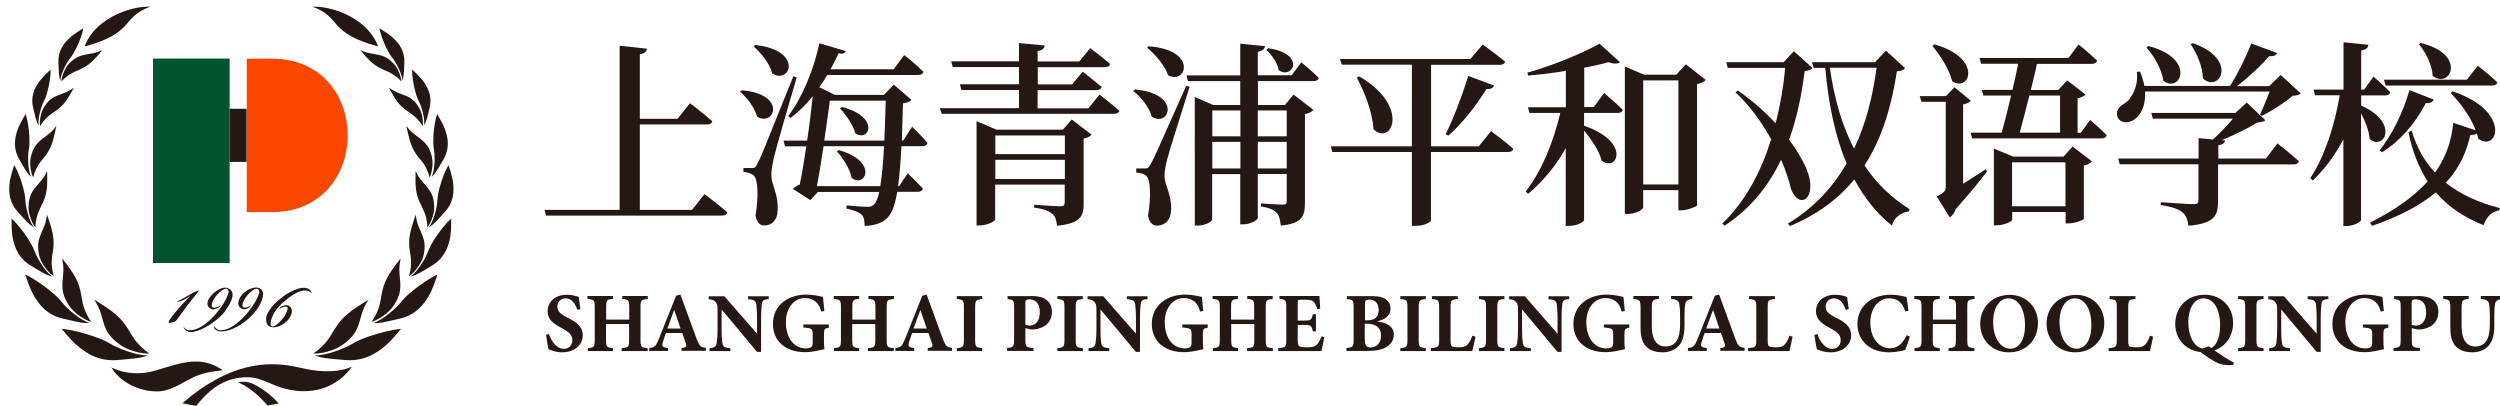 <?xml version="1.0" encoding="utf-8"?>
<!-- Generator: Adobe Illustrator 25.0.0, SVG Export Plug-In . SVG Version: 6.00 Build 0)  -->
<svg version="1.1" id="图层_1" xmlns="http://www.w3.org/2000/svg" xmlns:xlink="http://www.w3.org/1999/xlink" x="0px" y="0px"
	 viewBox="0 0 1797.4 291.7" style="enable-background:new 0 0 1797.4 291.7;" xml:space="preserve">
<style type="text/css">
	.st0{fill:#251714;}
	.st1{fill:#00532E;}
	.st2{fill:#FB4600;}
	.st3{fill-rule:evenodd;clip-rule:evenodd;fill:#251714;}
</style>
<g>
	<g>
		<rect x="165.1" y="78.2" class="st0" width="12.2" height="38.2"/>
		<rect x="110" y="42.1" class="st1" width="55.1" height="147"/>
		<path class="st2" d="M195.9,42.2h-18.5v110.3h18.5C268,152.1,268,42.5,195.9,42.2z"/>
	</g>
	<g>
		<path class="st0" d="M131.5,215.9c-1.9,0.9-4,1.3-4.1,0.9c2.4-1,11.7-6.8,15-8c0.6,0,0.6,0.5-0.6,1.9c-5.5,6.6-9.4,11.9-13.4,17.5
			c-2.1,3-2.2,3.2-6.2,3.9c-5.7,1.4,16.2-21.2,14.9-19.6C135.5,213.7,133.4,215,131.5,215.9z"/>
		<path class="st0" d="M136.7,237.4c10.9,0.2,25.6-18.4,27.7-27.3c-0.5-5.6-6.8-0.7-10,4c-5.1,7.8-0.3,8.7,4.4,5.1
			c-0.5,1.8-4.4,3.7-6.4,3.2c-9.9-4,5.2-17.9,11.2-15.3c6.9,2.7,2.6,10.2-1.4,16c-4.4,7.5-27.5,22.9-30.3,11.6
			C132.7,236.1,134.4,237.6,136.7,237.4z"/>
		<path class="st0" d="M158.8,237.4c10.9,0.2,25.6-18.4,27.7-27.3c-0.5-5.6-6.8-0.7-10,4c-5.1,7.8-0.3,8.7,4.4,5
			c-4.3,6.8-13.9,2-7.4-6.6c4.4-5.7,14.6-8.9,15.7-1.3c-0.5,12.6-18.9,27.3-30.3,27.1c-2.7,0-5.7-1.8-4.9-3.8
			C154.9,236.1,156.5,237.6,158.8,237.4z"/>
		<path class="st0" d="M191.4,230.7c-2.1-11.2,29-32.7,32.7-19.8c-6.8-7.2-20.7,6.6-22.7,8.6c-9.3,9-9.8,24.2,2.8,8.4
			c8.4-14.1-6.6-3.2-2.9-6.7c5.8-4.8,12,0.7,6.3,8.1C203.9,234.9,192.2,238.8,191.4,230.7z"/>
	</g>
	<g>
		<g>
			<path class="st3" d="M60.9,33.4C97.7,23.3,86.4,12.8,108,4.8C92.4,4.3,67.5,14.3,60.9,33.4L60.9,33.4z"/>
			<path class="st3" d="M73.6,36c-2.3,1.1-4,1.7-5.9,2.1c-3.6,0.8-6.5,1-9.6,2c-2.5,0.8-4.5,2.1-6.3,3.6c-1.6,1.4-2.8,2.7-3.8,4.1
				c-1.9,2.8-3.7,7.3-3.8,10.7c1.5-1.6,2.8-2.8,4.2-3.8c2.2-1.6,4.3-2.8,6.6-3.7c1.7-0.7,3.2-1.4,4.5-2.1C65.7,45.8,69.4,41,73.6,36
				L73.6,36z"/>
			<path class="st3" d="M43.4,57.9c0.2-5,4.7-13.3,7.2-16.3c1.8-2.2,3.1-4.7,4.4-7.3c2.2-4.6,4.2-9.9,4.9-14
				c-2.7,1.7-5.3,3.3-8.3,5.6c-6.3,5.3-10,11.1-9.6,19.3C42.2,48.3,42.1,55,43.4,57.9L43.4,57.9z"/>
			<path class="st3" d="M53.1,63c-2.1,1.5-3.6,2.4-5.4,3.2c-3.3,1.5-6.2,2.2-9,3.7c-2.3,1.3-4,2.9-5.4,4.7c-1.3,1.7-2.2,3.2-2.9,4.8
				c-1.3,3.1-2.1,7.9-1.6,11.3c1.1-1.8,2.2-3.3,3.4-4.6c1.8-2,3.6-3.5,5.7-4.9c1.5-1,2.8-1.9,4-2.9C47.4,74.1,50,68.7,53.1,63
				L53.1,63z"/>
			<path class="st3" d="M27.8,90.1c-0.8-4.9,1.9-13.9,3.8-17.4c1.3-2.5,2.1-5.2,2.8-8c1.3-5,2.1-10.5,2-14.7c-2.3,2.1-4.5,4.2-7,7.1
				c-5.1,6.4-7.5,12.8-5.5,20.8C24.7,80.9,25.9,87.6,27.8,90.1L27.8,90.1z"/>
			<path class="st3" d="M40.5,90.6c-1.7,2.2-3,3.7-4.7,5.1c-3.1,2.6-5.9,4.2-8.3,6.7c-2,2-3.3,4.3-4.2,6.7c-0.8,2.2-1.3,4.1-1.5,6
				c-0.4,3.8,0.3,9,2,12.5c0.6-2.3,1.3-4.1,2.1-5.9c1.3-2.7,2.7-4.9,4.5-6.9c1.3-1.5,2.4-2.9,3.3-4.3C38,104.2,39,97.6,40.5,90.6
				L40.5,90.6z"/>
			<path class="st3" d="M22.4,127.2c-2.5-5-2.5-15.4-1.7-19.7c0.6-3.1,0.5-6.2,0.4-9.4c-0.3-5.7-1.2-11.9-2.7-16.2
				c-1.7,3-3.4,5.9-5.1,9.7c-3.4,8.4-3.8,15.9,1,23.8C16.1,118.3,19.5,125,22.4,127.2L22.4,127.2z"/>
			<path class="st3" d="M33.9,123c-1.2,2.5-2.2,4.3-3.6,6c-2.5,3.2-4.9,5.4-6.8,8.4c-1.5,2.4-2.3,5-2.7,7.6
				c-0.3,2.4-0.4,4.4-0.2,6.3c0.5,3.8,2.3,9,4.8,12.1c0.1-2.4,0.4-4.4,0.8-6.3c0.7-3,1.7-5.4,2.9-7.9c0.9-1.8,1.7-3.4,2.4-5
				C34.4,137.2,34,130.4,33.9,123L33.9,123z"/>
			<path class="st3" d="M24.3,163.3c-3.6-4.5-5.9-14.9-6.1-19.4c-0.1-3.2-0.8-6.3-1.7-9.5c-1.5-5.6-3.8-11.7-6.3-15.7
				c-1.1,3.3-2.1,6.6-3,10.8c-1.5,9.1-0.3,16.7,6.3,23.6C16,155.7,20.9,161.8,24.3,163.3L24.3,163.3z"/>
			<path class="st3" d="M33.8,154.3c-0.4,3-0.8,5.1-1.6,7.3c-1.5,4.1-3.3,7.1-4.2,10.8c-0.8,3-0.7,5.8-0.3,8.7
				c0.4,2.6,1,4.6,1.9,6.5c1.8,3.8,5.4,8.6,9,10.9c-0.7-2.5-1.1-4.7-1.3-6.8c-0.3-3.2-0.1-6.1,0.4-9c0.4-2.1,0.6-4,0.8-5.9
				C39,168.7,36.3,161.8,33.8,154.3L33.8,154.3z"/>
			<path class="st3" d="M37.6,198.8c-5.2-3.5-11.1-13.5-12.7-18.1c-1.2-3.3-3-6.3-4.9-9.3c-3.5-5.3-7.8-10.8-11.7-14.3
				c0,3.7,0,7.4,0.5,12c1.5,9.8,5.3,17.4,14.3,22.4C26.5,193.6,33.7,198.3,37.6,198.8L37.6,198.8z"/>
			<path class="st3" d="M44.7,185.8c0.6,3.3,0.9,5.8,0.9,8.4c-0.1,4.8-1,8.6-0.7,12.9c0.2,3.4,1.3,6.5,2.8,9.3
				c1.4,2.6,2.7,4.6,4.4,6.3c3.2,3.5,8.8,7.3,13.4,8.7c-1.6-2.5-2.8-4.6-3.8-6.8c-1.5-3.4-2.3-6.5-2.8-9.8c-0.4-2.4-0.8-4.5-1.3-6.5
				C55.5,199.4,50.2,193,44.7,185.8L44.7,185.8z"/>
			<path class="st3" d="M64.3,232.2c-6.8-2-16.6-10.8-20-15.1c-2.4-3.1-5.4-5.7-8.6-8.3c-5.6-4.5-12.2-9-17.5-11.4
				c1.3,4,2.6,7.9,4.8,12.7c5.1,10,11.8,16.8,23.2,19.2C50.6,230.2,59.9,232.9,64.3,232.2L64.3,232.2z"/>
			<path class="st3" d="M67.7,215.4c2,3.1,3.2,5.5,4.2,8.1c1.7,4.9,2.3,9,4.3,13.2c1.6,3.4,3.9,6.1,6.6,8.4c2.5,2.1,4.7,3.7,7.1,4.9
				c4.7,2.4,12.1,4.4,17.5,4.2c-2.7-1.9-4.8-3.7-6.6-5.5c-2.9-2.9-4.9-5.7-6.7-8.8c-1.3-2.3-2.6-4.3-3.9-6.1
				C84.4,225.4,76.2,220.8,67.7,215.4L67.7,215.4z"/>
			<path class="st3" d="M106.3,255.5c-7.9,0.3-21.6-5.1-26.9-8.3c-3.7-2.3-7.9-3.9-12.2-5.4c-7.6-2.6-16.3-4.8-22.9-5.4
				c3,3.5,5.9,7.1,10,11c9.2,8.3,18.9,12.8,31.9,11.3C91.2,258.2,102,257.7,106.3,255.5L106.3,255.5z"/>
		</g>
		<g>
			<path class="st3" d="M271.8,33.4C235,23.3,246.3,12.8,224.7,4.8C240.3,4.3,265.2,14.3,271.8,33.4L271.8,33.4z"/>
			<path class="st3" d="M259.1,36c2.3,1.1,4,1.7,5.9,2.1c3.6,0.8,6.5,1,9.6,2c2.5,0.8,4.5,2.1,6.3,3.6c1.6,1.4,2.8,2.7,3.8,4.1
				c1.9,2.8,3.7,7.3,3.8,10.7c-1.5-1.6-2.8-2.8-4.2-3.8c-2.2-1.6-4.3-2.8-6.6-3.7c-1.7-0.7-3.2-1.4-4.5-2.1
				C267,45.8,263.3,41,259.1,36L259.1,36z"/>
			<path class="st3" d="M289.3,57.9c-0.2-5-4.7-13.3-7.2-16.3c-1.8-2.2-3.1-4.7-4.4-7.3c-2.2-4.6-4.2-9.9-4.9-14
				c2.7,1.7,5.3,3.3,8.3,5.6c6.3,5.3,10,11.1,9.6,19.3C290.5,48.3,290.6,55,289.3,57.9L289.3,57.9z"/>
			<path class="st3" d="M279.6,63c2.1,1.5,3.6,2.4,5.4,3.2c3.3,1.5,6.2,2.2,9,3.7c2.3,1.3,4,2.9,5.4,4.7c1.3,1.7,2.2,3.2,2.9,4.8
				c1.3,3.1,2.1,7.9,1.6,11.3c-1.1-1.8-2.2-3.3-3.4-4.6c-1.8-2-3.6-3.5-5.7-4.9c-1.5-1-2.8-1.9-4-2.9
				C285.3,74.1,282.7,68.7,279.6,63L279.6,63z"/>
			<path class="st3" d="M304.9,90.1c0.8-4.9-1.9-13.9-3.8-17.4c-1.3-2.5-2.1-5.2-2.8-8c-1.3-5-2.1-10.5-2-14.7
				c2.3,2.1,4.5,4.2,7,7.1c5.1,6.4,7.5,12.8,5.5,20.8C308,80.9,306.8,87.6,304.9,90.1L304.9,90.1z"/>
			<path class="st3" d="M292.2,90.6c1.7,2.2,3,3.7,4.7,5.1c3.1,2.6,5.9,4.2,8.3,6.7c2,2,3.3,4.3,4.2,6.7c0.8,2.2,1.3,4.1,1.5,6
				c0.4,3.8-0.3,9-2,12.5c-0.6-2.3-1.3-4.1-2.1-5.9c-1.3-2.7-2.7-4.9-4.5-6.9c-1.3-1.5-2.4-2.9-3.3-4.3
				C294.7,104.2,293.7,97.6,292.2,90.6L292.2,90.6z"/>
			<path class="st3" d="M310.3,127.2c2.5-5,2.5-15.4,1.7-19.7c-0.6-3.1-0.5-6.2-0.4-9.4c0.3-5.7,1.2-11.9,2.7-16.2
				c1.7,3,3.4,5.9,5.1,9.7c3.4,8.4,3.8,15.9-1,23.8C316.6,118.3,313.2,125,310.3,127.2L310.3,127.2z"/>
			<path class="st3" d="M298.8,123c1.2,2.5,2.2,4.3,3.6,6c2.5,3.2,4.9,5.4,6.8,8.4c1.5,2.4,2.3,5,2.7,7.6c0.3,2.4,0.4,4.4,0.2,6.3
				c-0.5,3.8-2.3,9-4.8,12.1c-0.1-2.4-0.4-4.4-0.8-6.3c-0.7-3-1.7-5.4-2.9-7.9c-0.9-1.8-1.7-3.4-2.4-5
				C298.3,137.2,298.7,130.4,298.8,123L298.8,123z"/>
			<path class="st3" d="M308.4,163.3c3.6-4.5,5.9-14.9,6.1-19.4c0.1-3.2,0.8-6.3,1.7-9.5c1.5-5.6,3.8-11.7,6.3-15.7
				c1.1,3.3,2.1,6.6,3,10.8c1.5,9.1,0.3,16.7-6.3,23.6C316.7,155.7,311.8,161.8,308.4,163.3L308.4,163.3z"/>
			<path class="st3" d="M298.9,154.3c0.4,3,0.8,5.1,1.6,7.3c1.5,4.1,3.3,7.1,4.2,10.8c0.8,3,0.7,5.8,0.3,8.7c-0.4,2.6-1,4.6-1.9,6.5
				c-1.8,3.8-5.4,8.6-9,10.9c0.7-2.5,1.1-4.7,1.3-6.8c0.3-3.2,0.1-6.1-0.4-9c-0.4-2.1-0.6-4-0.8-5.9
				C293.7,168.7,296.4,161.8,298.9,154.3L298.9,154.3z"/>
			<path class="st3" d="M295.1,198.8c5.2-3.5,11.1-13.5,12.7-18.1c1.2-3.3,3-6.3,4.9-9.3c3.5-5.3,7.8-10.8,11.7-14.3
				c0,3.7,0,7.4-0.5,12c-1.5,9.8-5.3,17.4-14.3,22.4C306.2,193.6,299,198.3,295.1,198.8L295.1,198.8z"/>
			<path class="st3" d="M288,185.8c-0.6,3.3-0.9,5.8-0.9,8.4c0.1,4.8,1,8.6,0.7,12.9c-0.2,3.4-1.3,6.5-2.8,9.3
				c-1.4,2.6-2.7,4.6-4.4,6.3c-3.2,3.5-8.8,7.3-13.4,8.7c1.6-2.5,2.8-4.6,3.8-6.8c1.5-3.4,2.3-6.5,2.8-9.8c0.4-2.4,0.8-4.5,1.3-6.5
				C277.2,199.4,282.5,193,288,185.8L288,185.8z"/>
			<path class="st3" d="M268.4,232.2c6.8-2,16.6-10.8,20-15.1c2.4-3.1,5.4-5.7,8.6-8.3c5.6-4.5,12.2-9,17.5-11.4
				c-1.3,4-2.6,7.9-4.8,12.7c-5.1,10-11.8,16.8-23.2,19.2C282.1,230.2,272.8,232.9,268.4,232.2L268.4,232.2z"/>
			<path class="st3" d="M265,215.4c-2,3.1-3.2,5.5-4.2,8.1c-1.7,4.9-2.3,9-4.3,13.2c-1.6,3.4-3.9,6.1-6.6,8.4
				c-2.5,2.1-4.7,3.7-7.1,4.9c-4.7,2.4-12.1,4.4-17.5,4.2c2.7-1.9,4.8-3.7,6.6-5.5c2.9-2.9,4.9-5.7,6.7-8.8c1.3-2.3,2.6-4.3,3.9-6.1
				C248.3,225.4,256.5,220.8,265,215.4L265,215.4z"/>
			<path class="st3" d="M226.4,255.5c7.9,0.3,21.6-5.1,26.9-8.3c3.7-2.3,7.9-3.9,12.2-5.4c7.6-2.6,16.3-4.8,22.9-5.4
				c-3,3.5-5.9,7.1-10,11c-9.2,8.3-18.9,12.8-31.9,11.3C241.5,258.2,230.7,257.7,226.4,255.5L226.4,255.5z"/>
		</g>
	</g>
	<g>
		<path class="st0" d="M112.2,266.3C93.5,272,79.7,264,79.7,264c1.1,0.9,1.9,2.7,2.9,3.9c1,1.2,2.2,2.3,3.3,3.4
			c2.4,2.1,5.1,3.9,7.9,5.4c5.8,3,12.4,4.7,19,4.7c9.8,0,17.4-5.9,25.9-10c5.7-2.8,12.1-4.2,18.4-4.8c0.6-0.1,2.8-0.6,3.3-0.3
			C144.6,255.4,131,260.6,112.2,266.3z"/>
		<path class="st0" d="M151.7,280.7c5.6-4.7,12.5-7.9,19.7-9c4.8-0.8,9.8-0.7,14.5,0.7c4.7,1.4,9.1,3.7,13.7,5.4
			c11.7,4.3,25.3,5,36.8-0.3c6.4-3,12.6-7.8,16.5-13.8c0,0,0,0,0-0.1c0,0-11.9,6.9-37,0.8c-24.3-5.9-51.7-3-84.8,25.5
			c3.3,0.7,6.7,1.4,10.1,1.9c0.3-0.5,0.6-0.8,0.6-0.9C144.9,287.1,148.1,283.7,151.7,280.7z"/>
		<path class="st0" d="M171.3,274.8c-0.1,0-0.1,0-0.2,0c9.9,4.4,17.3,12.1,21.2,16.7c2.7-0.4,5.4-0.9,8-1.5
			c-5.7-6.5-12.4-10.9-17.5-13.6C179.2,274.6,175.2,274,171.3,274.8z"/>
	</g>
</g>
<g>
	<path class="st0" d="M506.5,139.6c0,0,10.3,7.6,16.5,13.1c-0.4,1.6-2,2.3-4.1,2.3H392.6l-1.1-4.1h54v-118l19.6,2.1
		c-0.3,2-1.4,3.4-5.1,4v46.4h27.1l9-11.2c0,0,9.9,7.5,16,13c-0.4,1.6-1.8,2.3-3.8,2.3H460v61.4h37.6L506.5,139.6z"/>
	<path class="st0" d="M533.3,64.9c33.1,2.8,23.3,26.7,11,18.9c-1.7-6.5-7.3-13.7-12.2-17.8L533.3,64.9z M572.8,55.7
		c-5.2,17.5-14.7,50.3-16.4,57.6c-1,4.7-2,9.5-1.8,13.1c0.1,6.9,5.1,12.8,4.5,24.8c-0.1,6.6-3.8,10.9-9.7,10.9c-3,0-5.5-2.3-6.2-7.1
		c2.4-14.5,1.7-27-1.6-29.1c-2-1.4-4.1-2-7.1-2.3v-2.8h6.2c1.8,0,2.4-0.1,3.8-3c2.7-5.2,2.7-5.2,25.9-63L572.8,55.7z M543,32.3
		c35,4,25.1,28.8,12.2,20.5c-1.8-7.1-7.9-14.7-13.3-19.3L543,32.3z M648.1,105.1c-0.6,11.9-1.4,21.3-2.4,28.7h0.8l6.1-9.2
		c0,0,6.9,6.5,10.9,11c-0.4,1.6-1.7,2.3-3.7,2.3h-14.7c-1.7,9.6-3.8,15.2-6.8,18.4c-4.2,4.5-10.2,5.9-16.7,6.1c0-3.7-0.4-6.4-2.1-8
		c-2-2-6.1-3.4-10.9-4.4v-2.3c4.8,0.4,12.2,1,15,1c2.4,0,3.5-0.4,4.9-1.8c1.4-1.3,2.5-4.2,3.7-8.9H588l-5.4,5.9l-12.7-8.2
		c1.3-1,3.2-2.3,5.1-3.1c1.6-7.1,3.1-17.1,4.7-27.4h-15.3l-1.1-4.1h17c1.7-11.2,3-22.4,4-31.8c-4.8,5.9-10.2,11.3-16,15.5l-1.7-1.3
		c10-12.6,18.8-34.4,22.5-52.4l18.9,5.6c-0.6,1.6-1.7,2.3-5.2,1.7c-1.6,3.8-3.5,7.5-5.7,11.4h45.4l7.6-10.2c0,0,8.8,6.9,13.8,12
		c-0.3,1.6-1.8,2.3-3.8,2.3h-65.3c-1.8,3-3.8,6.1-5.8,8.8l11.2,5.5h35.3l7.1-7.3l12.7,10.9c-1.1,1.3-3,2.1-6.1,2.5
		c-0.3,10-0.6,18.8-0.8,26.7h1l6.4-9.9c0,0,7.1,6.9,11,11.7c-0.3,1.6-1.7,2.3-3.7,2.3H648.1z M632.9,133.8
		c1.1-6.8,2.1-16.4,2.7-28.7h-43.5c-1.6,10.3-3.2,20.6-4.8,28.7H632.9z M596.6,72.4c-1,7.9-2.4,18.1-4,28.7h43.2
		c0.4-8.5,0.7-17.8,1-28.7H596.6z M603,107.9c28.8,8,19.2,27.7,9.3,20c-1.1-6.4-6.4-14.4-10.6-19.1L603,107.9z M605.3,76.9
		c28,7.2,19.5,25.8,9.6,18.9c-1.4-5.8-6.8-13.4-11-17.9L605.3,76.9z"/>
	<path class="st0" d="M790.5,68c0,0,8.9,6.8,14.3,11.7c-0.4,1.4-1.8,2.1-4,2.1H677l-1.3-4h56.9V64.7h-41.4l-1.1-4.1h42.5V48.2h-47.6
		l-1.1-4.1h48.7V31l18.5,1.7c-0.3,2-1.4,3.4-5.1,4v7.5h30l7.8-9.6c0,0,8.9,6.6,14.3,11.4c-0.4,1.6-1.8,2.3-4,2.3h-48v12.4h24.7
		l7.6-9.2c0,0,8.2,6.4,13.6,11c-0.4,1.6-2,2.3-4,2.3h-42v13.1h36.5L790.5,68z M770.5,85.9l14.3,10.9c-0.8,1.1-3,2.4-5.7,2.8v47
		c0,8.9-2.4,14.1-19.2,15.7c-0.3-3.8-1.1-6.8-3.4-8.6c-2.4-2-5.8-3.4-13-4.5v-2c0,0,15.4,1.1,18.8,1.1c2.5,0,3.2-1,3.2-3v-12.6h-50
		v25c0,1.4-5.7,4.4-11.3,4.4h-2.1v-75l14.3,6.1h47.8L770.5,85.9z M715.6,97.4v13.4h50V97.4H715.6z M765.6,128.7v-13.8h-50v13.8
		H765.6z"/>
	<path class="st0" d="M815.9,64.3c34,3,24.9,27.7,12.2,19.6c-1.7-6.6-7.8-14.3-13.4-18.5L815.9,64.3z M855.3,62.3
		c-4.9,16-14.4,45.3-16.1,52.1c-1.1,4.2-2,8.8-2,12.3c0.3,6.9,5.2,12.7,4.8,24.6c-0.4,6.8-4.2,10.9-10.2,10.9c-3,0-5.5-2.1-6.4-7.1
		c2.4-14.7,1.7-26.8-1.6-28.9c-1.8-1.4-4-2-6.9-2.1v-3h6.2c1.8,0,2.4,0,4-2.7c2.7-4.9,2.7-4.9,25.7-56.6L855.3,62.3z M825.8,33.3
		c35.5,2.5,27.3,27.9,14,20.8c-2.3-7.1-9.3-15.1-15.1-19.8L825.8,33.3z M935.6,44.8c0,0,7.9,6.5,12.6,11.2c-0.4,1.6-1.8,2.3-3.8,2.3
		h-40v17.2h19.4l6.2-7.5l14.3,11c-0.8,1.1-3.1,2.4-6.1,3.1v63.9c0,9.3-2,14.8-17.4,16.2c-0.4-4-1.1-7.3-3-9.3c-2-2-5.1-3.5-11.2-4.5
		v-2.1c0,0,13,0.8,15.7,0.8c2.3,0,2.8-0.7,2.8-2.7v-19.3h-20.8v31.5c0,1.6-5.4,4.7-10.2,4.7h-2.4v-36.1h-20.2v32.6
		c0,1.4-4.9,4.4-10.5,4.4h-2V69.7l13.3,5.8h19.4V58.3h-37.6l-1.1-4.1h38.7V31.4l17.8,1.8c-0.4,2-1.6,3.4-5.2,4v16.9h24.4L935.6,44.8
		z M871.6,79.4v18.6h20.2V79.4H871.6z M891.8,121.1V102h-20.2v19.1H891.8z M904.3,79.4v18.6h20.8V79.4H904.3z M925.1,121.1V102
		h-20.8v19.1H925.1z M911.7,34.7c27.7,3.8,17.7,23,7.6,15.7c-0.7-5.2-5.2-11.3-8.9-14.5L911.7,34.7z"/>
	<path class="st0" d="M1072,94.3c0,0,10,7.3,16,12.7c-0.3,1.6-1.8,2.3-4,2.3h-55.2v49.1c0,1-4.2,4-11.3,4h-2.4v-53.1h-57.2l-1.1-4.1
		h58.3V46.5h-50.4l-1.3-4.1h93.8L1066,32c0,0,10,7.2,16.1,12.3c-0.3,1.6-1.8,2.3-3.8,2.3h-49.4v58.6h34.3L1072,94.3z M977.2,54.9
		c36.9,21.3,23.5,50.5,10.3,38c-0.7-12.3-6.5-26.8-12-37.1L977.2,54.9z M1039.4,96.4c5.2-10.3,11.7-27,16.2-41.8l18.6,6.9
		c-0.6,1.6-2.4,2.8-5.5,2.5c-7.9,12.8-17.8,25.1-27.5,33.6L1039.4,96.4z"/>
	<path class="st0" d="M1153.3,66.9c0,0,8.5,7.1,13.4,12c-0.3,1.6-1.7,2.3-3.8,2.3h-24v9.2c34.2,11.7,23.7,33.7,12.6,25.1
		c-1.6-6.9-7.3-15.2-12.6-21.6v64.4c-0.1,1-4.5,4.1-10.9,4.1h-2.3v-55.9c-6.9,12.4-15.8,23.4-27.1,32.9l-1.7-1.7
		c11.9-15.2,20.1-36.3,24.9-56.5h-22.2l-1.1-4.1h27.3V50.9c-9,1.6-18.2,2.7-27.1,3.4l-0.6-2.1c17.9-4.8,40.4-14.3,51.9-20.8
		l14.7,13.3c-1.4,1.3-4.4,1.4-8.3,0c-4.8,1.4-10.9,2.7-17.4,4V77h6.9L1153.3,66.9z M1226.3,57.4c-0.8,1.3-3.2,2.4-6.2,3.1v87.2
		c-0.3,0.8-6.8,3.5-11.3,3.5h-2.1v-14.5h-25.3V149c0,1.6-5.2,4.8-10.9,4.8h-2.3v-106l13.8,5.9h23.2l6.8-7.5L1226.3,57.4z
		 M1206.7,132.6V57.8h-25.3v74.8H1206.7z"/>
	<path class="st0" d="M1302.9,48.7c-0.8,1.6-2.1,2-5.4,2.4c-2.1,16.4-5.4,33.3-11.2,49.3c5.4,7.2,9.5,14.3,12.4,20.8
		c8.8,20.9-4.7,30.6-11,14.8c-1.4-6.1-3.8-13.4-7.2-21.2c-8.6,18.2-21.3,34.7-40.5,47.4l-1.8-1.4c16.8-16.1,28-37.5,35.2-60.7
		c-6.8-12.1-15.4-24.4-25.7-33.7l1.8-1.3c10.7,7.5,19.6,15.4,27.1,23.6c3.4-13.1,5.7-26.7,6.9-39.9h-41.3l-1.1-4.1h41.3l7.3-7.9
		L1302.9,48.7z M1369.6,48.9c-1,1.6-2.4,2-5.8,2.4c-3.8,24.3-10.3,47.6-23.3,67.6c8.6,13,19.5,23.4,32.4,31.5l-0.4,1.6
		c-6.2,0.8-10.9,4.8-12.3,10.2c-11-8.8-19.8-20-27-33.2c-11,13.4-26,25-46.2,33.5l-1.6-1.7c18.5-11.2,32.4-26.1,42.2-43.3
		c-8.1-19.3-13-42.3-15.3-68.7h-8.3l-1.3-4.1h45.4l7.8-8.3L1369.6,48.9z M1315.6,48.7c3.1,22.4,8.9,41.9,17.4,58.2
		c8.5-17.8,13.4-37.5,16.2-58.2H1315.6z"/>
	<path class="st0" d="M1428.6,123.3c-4.2,5.4-12.6,16.1-22.6,27.1c-0.8,3-2.7,4.9-4.2,5.9l-9.3-15c5.5-3,6.4-4.1,6.4-6.9V73.2h-17.4
		l-1.3-4.1h18.9l6.1-6.4l11.7,9.7c-0.6,1-2.4,2.1-5.5,2.7v57c5.1-3.1,10.6-6.8,16.2-10.4L1428.6,123.3z M1390.8,31.9
		c35.2,10,25.3,35,12.7,26.4c-2-8.5-8.8-18.9-14.3-25.4L1390.8,31.9z M1502.7,86.2c0,0,7.5,6.4,11.9,11c-0.4,1.6-1.7,2.3-3.7,2.3
		h-93l-1.1-4.1h22.3c2.1-7.2,4.5-17.1,6.8-26.7h-19.9l-1.3-4.1h22.2c1.6-6.8,3-13.3,4.1-18.8h-26.7l-1.1-4.1h63.9l7.3-9.7
		c0,0,8.3,6.6,13.3,11.6c-0.3,1.6-1.7,2.3-3.8,2.3h-39.4c-1.3,5.6-2.7,12-4.4,18.8h19.6l6.6-6.9l13.1,10.2c-0.8,1-3,2.1-5.7,2.7
		v24.8h2.3L1502.7,86.2z M1490.1,105.4l14,10.7c-1,1.1-3.1,2.3-5.9,3v38.3c-0.1,0.8-6.6,3.2-11,3.2h-2.1v-8.2h-38.4v5.5
		c0,1.3-5.8,4.1-11.2,4.1h-2v-55.2l13.8,5.8h36.3L1490.1,105.4z M1485,148.3v-31.6h-38.4v31.6H1485z M1459,68.7
		c-2.4,9.7-4.9,19.5-6.9,26.7h29V68.7H1459z"/>
	<path class="st0" d="M1654.1,67.1c-1.1,1.3-2.7,1.6-5.7,1.7c-5.4,4.8-15.1,11-22.2,14.5l-1.3-1c2.1-4.4,4.9-11.2,6.9-16.5h-89.6
		c0.7,10.2-3.2,17.2-7.8,20.2c-4.4,3-10,2.5-11.9-1.7c-1.7-4.2,0.8-7.6,4.5-9.6c5.7-3.5,10.6-12.8,9.3-23.1l2.3-0.1
		c1.6,3.7,2.5,7.1,3.1,10.3h61.6c5.8-9,11.7-21.5,15.3-30.5l18.6,6.8c-0.7,1.7-2.5,2.5-5.7,2.3c-5.7,6.5-14.6,15-23.2,21.5h23.2
		l8.2-8L1654.1,67.1z M1637.4,103.1c0,0,9.7,7.6,15.4,12.8c-0.4,1.6-1.8,2.3-4,2.3h-54.1v26.5c0,10.2-2.5,16-21.3,17.6
		c-0.6-4.2-1.6-7.5-4.4-9.7c-2.7-2.3-6.9-3.8-15.5-5.2v-2c0,0,20.1,1.4,23.7,1.4c2.7,0,3.4-0.8,3.4-3v-25.7H1524l-1.1-4.1h57.8V99.3
		l10.3,1c4.8-4.4,10.5-10.2,14.4-15h-57.6l-1.1-4.1h60.5l8.1-7.5l13.4,12.7c-1.1,1.1-2.7,1.4-5.8,1.7c-6.4,4-16.5,8.9-25.6,12.7
		l2.4,0.1c-0.3,2-1.7,3.1-4.8,3.5v9.6h34.2L1637.4,103.1z M1544.7,33.1c34.6,9,23,34.4,10.7,25c-1.1-8.2-6.9-18.1-12.2-24
		L1544.7,33.1z M1576.5,31c33.3,11.6,19.2,36.3,7.3,25.4c-0.1-8.5-4.4-18.1-8.8-24.6L1576.5,31z"/>
	<path class="st0" d="M1697.5,75.9c28,12.1,16.5,33,6.2,24c-0.4-5.6-3.1-12.6-6.2-18.4v76.6c0,1.4-5.4,4.4-10.2,4.4h-2.5v-62.3
		c-5.8,11-13,20.9-22,29.6l-1.8-1.7c10.7-16.2,17.5-38.3,21.2-59.6h-17.8l-1.1-4.1h21.6v-34l17.9,1.8c-0.4,2.1-1.4,3.5-5.2,4.1v28.1
		h2.1l6.8-9.3c0,0,7.5,6.5,12,11.2c-0.4,1.6-1.7,2.3-3.7,2.3h-17.2V75.9z M1763.3,65.7c42.7,14.1,32.5,44.3,18.5,34
		c-0.3-1.3-0.6-2.4-1-3.7c-1,0.7-2.5,1.1-4.7,1c-2.4,9.9-6.2,22-17.7,34.4c10.7,8.5,23.9,14.4,38.9,18.2l-0.4,1.6
		c-5.4,0.8-9.3,4.8-11.3,10.7c-14-5.6-25.6-13.3-34.3-23.6c-10.3,8.5-24.7,16.8-45.9,24.1l-1.4-2.4c19.4-9.6,32.5-19.8,41.4-29.6
		c-6.2-9.6-11-21.3-13.8-35.4l2.3-1.1c3.5,12.1,9.3,22.2,16.8,30.1c9-12.4,12-24.8,13.1-35.7l16.1,5.4c-3.5-9.7-11.2-19.9-17.9-26.8
		L1763.3,65.7z M1710.8,108.1c8.3-10.2,16.7-26.4,21.5-43.3l17.5,6.8c-0.7,1.7-2.5,2.8-5.7,2.5c-8.1,15.5-19.1,27.7-31.5,35.4
		L1710.8,108.1z M1715.1,61.4l-1.1-4.1h59.6l7.8-10c0,0,8.9,6.8,14.1,11.9c-0.4,1.6-1.8,2.3-3.7,2.3H1715.1z M1740.4,30.9
		c33.8,8.2,21.1,33.6,8.6,23.6c-0.4-7.9-5.1-17.1-9.9-22.7L1740.4,30.9z"/>
</g>
<g>
	<path class="st0" d="M415.1,222.8c-1.3-3.8-3.5-8.3-8.5-8.3c-3.4,0-5.9,2.6-5.9,6c0,3.3,2.2,5.3,7.5,8c6.4,3.1,10.8,6.5,10.8,12.5
		c0,6.9-5.9,12.3-14.8,12.3c-2.2,0-4.3-0.3-6.1-0.9c-1.7-0.5-2.9-1-3.7-1.3c-0.5-1.5-1.3-6.6-1.8-10.3l2.1-0.7
		c1.2,3.9,4.8,10.7,10.7,10.7c3.7,0,6.1-2.6,6.1-6.4c0-3.6-2.7-5.8-7.2-8.3c-6.3-3.2-10.6-6.4-10.6-12.3c0-6.7,5.3-11.9,13.9-11.9
		c3.9,0,7.4,1.2,8.5,1.6c0.2,2.2,0.7,4.9,1.2,8.7L415.1,222.8z"/>
	<path class="st0" d="M465.6,215c-4.7,0.4-5.1,0.8-5.1,6v23.4c0,5.1,0.5,5.5,5.1,5.9v2.1H447v-2.1c4.9-0.4,5.3-0.9,5.3-6V233h-16.6
		v11.3c0,5.2,0.5,5.5,5,6v2.1h-18.1v-2.1c4.4-0.4,5-0.8,5-6v-23.4c0-5.2-0.5-5.5-5.2-6v-2.1h18.3v2.1c-4.4,0.4-4.9,0.8-4.9,6v8.9
		h16.6v-8.9c0-5.2-0.5-5.5-5-6v-2.1h18.3V215z"/>
	<path class="st0" d="M490,252.4v-2.1c3.6-0.5,3.9-1.3,2.9-4c-0.6-1.8-1.5-4.4-2.4-6.9h-11.7c-0.7,1.9-1.5,4.1-2.2,6.5
		c-0.9,2.9-0.7,3.8,3.7,4.3v2.1h-13.6l0.1-2.1c4-0.5,4.7-1.2,6.8-6.3l12.5-31.3l3.1-0.8c3.9,10.6,7.7,21.2,11.6,31.7
		c2.1,5.4,2.9,6.1,6.7,6.6v2.1H490z M484.8,223.1h-0.2c-1.7,4.4-3.2,8.8-4.8,13.1h9.5L484.8,223.1z"/>
	<path class="st0" d="M552.6,215c-3.3,0.2-4.6,1-4.9,3.8c-0.2,1.9-0.5,4.7-0.5,10.1V253h-2.9l-25.3-30.3h-0.2v13.7
		c0,5.4,0.3,8,0.5,9.9c0.3,2.7,1.3,3.8,5.8,4v2.1h-14.9v-2.1c3.4-0.2,4.8-1.2,5.1-3.8c0.2-2,0.6-4.7,0.6-10v-12.7
		c0-4-0.1-5.1-1.3-6.5c-1.1-1.5-2.5-1.9-5.1-2.2v-2.1h11.3l23.3,26.7h0.2v-10.7c0-5.4-0.4-8.2-0.5-10c-0.3-2.6-1.6-3.6-6-3.9v-2.1
		h14.9V215z"/>
	<path class="st0" d="M595.8,235.6c-3,0.6-3.4,0.9-3.4,4.9v4.8c0,2.2,0.1,4.1,0.4,5.7c-3.7,0.9-8.9,2.2-13.9,2.2
		c-14.1,0-23.2-8-23.2-20.2c0-13.9,11.3-21.2,24.1-21.2c4.9,0,9.7,1.2,11.9,1.7c0.2,2.1,0.5,5.3,1,10.1l-2.3,0.4
		c-1.5-6.8-6.1-9.7-11.8-9.7c-7.3,0-13.6,6.6-13.6,17.5c0,9.2,4.5,18.7,14.5,18.7c1.2,0,2.6-0.2,3.4-0.7c0.9-0.5,1.4-1.5,1.4-3.3
		v-5.8c0-4.3-0.3-4.7-6.7-5.3v-2.1h18.3V235.6z"/>
	<path class="st0" d="M642.6,215c-4.7,0.4-5.1,0.8-5.1,6v23.4c0,5.1,0.5,5.5,5.1,5.9v2.1h-18.6v-2.1c4.9-0.4,5.3-0.9,5.3-6V233
		h-16.6v11.3c0,5.2,0.5,5.5,5,6v2.1h-18.1v-2.1c4.4-0.4,5-0.8,5-6v-23.4c0-5.2-0.5-5.5-5.2-6v-2.1h18.3v2.1c-4.4,0.4-4.9,0.8-4.9,6
		v8.9h16.6v-8.9c0-5.2-0.5-5.5-5-6v-2.1h18.3V215z"/>
	<path class="st0" d="M667,252.4v-2.1c3.6-0.5,3.9-1.3,2.9-4c-0.6-1.8-1.5-4.4-2.4-6.9h-11.7c-0.7,1.9-1.5,4.1-2.2,6.5
		c-0.9,2.9-0.7,3.8,3.7,4.3v2.1h-13.6l0.1-2.1c4-0.5,4.7-1.2,6.8-6.3l12.5-31.3l3.1-0.8c3.9,10.6,7.7,21.2,11.6,31.7
		c2.1,5.4,2.9,6.1,6.7,6.6v2.1H667z M661.8,223.1h-0.2c-1.7,4.4-3.2,8.8-4.8,13.1h9.5L661.8,223.1z"/>
	<path class="st0" d="M687.9,252.4v-2.1c4.5-0.4,5.1-0.9,5.1-6V221c0-5.2-0.5-5.6-5.1-6v-2.1h18.3v2.1c-4.5,0.4-5.1,0.9-5.1,6v23.3
		c0,5.1,0.5,5.5,5.1,6v2.1H687.9z"/>
	<path class="st0" d="M741.1,212.8c4.8,0,8.3,0.7,10.7,2.4c2.9,1.9,4.5,5,4.5,8.9c0,8.2-6,11.9-12.4,12.7c-0.9,0.1-1.9,0.1-2.6,0.1
		l-4.1-1v8.3c0,5.2,0.5,5.6,5.8,6v2.1H724v-2.1c4.6-0.4,5.1-0.9,5.1-6V221c0-5.2-0.5-5.5-4.7-6v-2.1H741.1z M737.2,233.5
		c0.7,0.3,2,0.6,3.3,0.6c2.3,0,7.1-1.6,7.1-9.8c0-6.9-3.9-9.1-7.6-9.1c-1.2,0-1.9,0.3-2.3,0.6c-0.4,0.4-0.5,1-0.5,1.9V233.5z"/>
	<path class="st0" d="M760.2,252.4v-2.1c4.5-0.4,5.1-0.9,5.1-6V221c0-5.2-0.5-5.6-5.1-6v-2.1h18.3v2.1c-4.5,0.4-5.1,0.9-5.1,6v23.3
		c0,5.1,0.5,5.5,5.1,6v2.1H760.2z"/>
	<path class="st0" d="M825,215c-3.3,0.2-4.6,1-4.9,3.8c-0.2,1.9-0.5,4.7-0.5,10.1V253h-2.9l-25.3-30.3h-0.2v13.7
		c0,5.4,0.3,8,0.5,9.9c0.3,2.7,1.3,3.8,5.8,4v2.1h-14.9v-2.1c3.4-0.2,4.8-1.2,5.1-3.8c0.2-2,0.6-4.7,0.6-10v-12.7
		c0-4-0.1-5.1-1.3-6.5c-1.1-1.5-2.5-1.9-5.1-2.2v-2.1h11.3l23.3,26.7h0.2v-10.7c0-5.4-0.4-8.2-0.5-10c-0.3-2.6-1.6-3.6-6-3.9v-2.1
		H825V215z"/>
	<path class="st0" d="M868.2,235.6c-3,0.6-3.4,0.9-3.4,4.9v4.8c0,2.2,0.1,4.1,0.4,5.7c-3.7,0.9-8.9,2.2-13.9,2.2
		c-14.1,0-23.2-8-23.2-20.2c0-13.9,11.3-21.2,24.1-21.2c4.9,0,9.7,1.2,11.9,1.7c0.2,2.1,0.5,5.3,1,10.1l-2.3,0.4
		c-1.5-6.8-6.1-9.7-11.8-9.7c-7.3,0-13.6,6.6-13.6,17.5c0,9.2,4.5,18.7,14.5,18.7c1.2,0,2.6-0.2,3.4-0.7c0.9-0.5,1.4-1.5,1.4-3.3
		v-5.8c0-4.3-0.3-4.7-6.7-5.3v-2.1h18.3V235.6z"/>
	<path class="st0" d="M915.1,215c-4.7,0.4-5.1,0.8-5.1,6v23.4c0,5.1,0.5,5.5,5.1,5.9v2.1h-18.6v-2.1c4.9-0.4,5.3-0.9,5.3-6V233
		h-16.6v11.3c0,5.2,0.5,5.5,5,6v2.1H872v-2.1c4.4-0.4,5-0.8,5-6v-23.4c0-5.2-0.5-5.5-5.2-6v-2.1H890v2.1c-4.4,0.4-4.9,0.8-4.9,6v8.9
		h16.6v-8.9c0-5.2-0.5-5.5-5-6v-2.1h18.3V215z"/>
	<path class="st0" d="M952.1,242.3c-0.4,2.7-1.6,8.3-2.1,10.1h-31v-2.1c5.2-0.4,5.8-0.8,5.8-6v-23.4c0-5.3-0.6-5.6-4.9-6v-2.1h28.7
		c0.1,1.1,0.4,5.4,0.6,9.1l-2.2,0.3c-0.6-2.1-1.4-4.1-2.5-5.2c-1-1.1-2.7-1.5-6.1-1.5h-2.9c-2.3,0-2.5,0.1-2.5,2.1v12.9h4.1
		c5.1,0,5.9-0.3,6.8-4.6h2.2v12.3h-2.2c-0.9-4.4-1.6-4.6-6.8-4.6h-4.1v10.5c0,2.9,0.2,4.4,1.5,5c1.1,0.5,3.2,0.6,5.5,0.6
		c3.1,0,5.3-0.4,6.8-1.9c1.2-1.3,2.3-3.3,3.4-6L952.1,242.3z"/>
	<path class="st0" d="M990.3,231.1c7.1,0.9,11.8,3.7,11.8,9.5c0,4.1-2.3,7.2-5.7,9.1c-3.1,1.8-7.8,2.6-12.8,2.6H968v-2.1
		c4.7-0.4,5.2-0.9,5.2-6V221c0-5.2-0.5-5.6-4.9-6v-2.1h17.8c4.7,0,7.7,0.6,10,2.1c2.3,1.5,3.6,3.9,3.6,6.9c0,5.8-5.1,8.2-9.5,9
		V231.1z M982.7,230.3c5.8,0,8.5-2.3,8.5-7.4c0-5.5-3.3-7.5-6.6-7.5c-1.3,0-2.4,0.4-2.7,0.7c-0.4,0.4-0.5,1.3-0.5,2.6v11.6H982.7z
		 M981.3,244.1c0,4.5,1.2,5.8,4.4,5.7c3.4-0.1,7.2-2.6,7.2-8.5c0-5.7-3.5-8.6-10.5-8.6h-1.2V244.1z"/>
	<path class="st0" d="M1006.8,252.4v-2.1c4.5-0.4,5.1-0.9,5.1-6V221c0-5.2-0.5-5.6-5.1-6v-2.1h18.3v2.1c-4.5,0.4-5.1,0.9-5.1,6v23.3
		c0,5.1,0.5,5.5,5.1,6v2.1H1006.8z"/>
	<path class="st0" d="M1060.8,242.1c-0.5,2.6-1.8,8.6-2.3,10.3h-29.7v-2.1c5.3-0.4,5.9-0.9,5.9-6V221c0-5.2-0.6-5.6-5.2-6v-2.1h18.6
		v2.1c-4.7,0.4-5.2,0.8-5.2,6v23.7c0,2.9,0.2,4,1.5,4.5c1,0.4,2.7,0.5,4.6,0.5c2.6,0,4.7-0.4,6.2-2.1c1.2-1.3,2.3-3.2,3.4-6.3
		L1060.8,242.1z"/>
	<path class="st0" d="M1063.3,252.4v-2.1c4.5-0.4,5.1-0.9,5.1-6V221c0-5.2-0.5-5.6-5.1-6v-2.1h18.3v2.1c-4.5,0.4-5.1,0.9-5.1,6v23.3
		c0,5.1,0.5,5.5,5.1,6v2.1H1063.3z"/>
	<path class="st0" d="M1128.1,215c-3.3,0.2-4.6,1-4.9,3.8c-0.2,1.9-0.5,4.7-0.5,10.1V253h-2.9l-25.3-30.3h-0.2v13.7
		c0,5.4,0.3,8,0.5,9.9c0.3,2.7,1.3,3.8,5.8,4v2.1h-14.9v-2.1c3.4-0.2,4.8-1.2,5.1-3.8c0.2-2,0.6-4.7,0.6-10v-12.7
		c0-4-0.1-5.1-1.3-6.5c-1.1-1.5-2.5-1.9-5.1-2.2v-2.1h11.3l23.3,26.7h0.2v-10.7c0-5.4-0.4-8.2-0.5-10c-0.3-2.6-1.6-3.6-6-3.9v-2.1
		h14.9V215z"/>
	<path class="st0" d="M1171.3,235.6c-3,0.6-3.4,0.9-3.4,4.9v4.8c0,2.2,0.1,4.1,0.4,5.7c-3.7,0.9-8.9,2.2-13.9,2.2
		c-14.1,0-23.2-8-23.2-20.2c0-13.9,11.3-21.2,24.1-21.2c4.9,0,9.7,1.2,11.9,1.7c0.2,2.1,0.5,5.3,1,10.1l-2.3,0.4
		c-1.5-6.8-6.1-9.7-11.8-9.7c-7.3,0-13.6,6.6-13.6,17.5c0,9.2,4.5,18.7,14.5,18.7c1.2,0,2.6-0.2,3.4-0.7c0.9-0.5,1.4-1.5,1.4-3.3
		v-5.8c0-4.3-0.3-4.7-6.7-5.3v-2.1h18.3V235.6z"/>
	<path class="st0" d="M1216.8,215c-3.3,0.2-4.9,1.5-5.2,3.6c-0.3,1.9-0.5,4.1-0.5,8.5v6.6c0,6.4-1,11.6-4.4,15.2
		c-2.8,2.9-6.9,4.4-11.3,4.4c-4,0-7.9-0.9-10.8-3.2c-3.5-2.7-5.1-7.2-5.1-14.3v-14.3c0-5.7-0.6-6.1-5.1-6.6v-2.1h18.3v2.1
		c-4.4,0.4-5.1,0.9-5.1,6.6v13.2c0,9.1,3.3,14.4,9.9,14.4c7.2,0,10.4-5.5,10.4-15.6V227c0-4.3-0.3-6.6-0.6-8.5
		c-0.3-2.1-1.8-3.3-5.9-3.6v-2.1h15.3V215z"/>
	<path class="st0" d="M1236.8,252.4v-2.1c3.6-0.5,3.9-1.3,2.9-4c-0.6-1.8-1.5-4.4-2.4-6.9h-11.7c-0.7,1.9-1.5,4.1-2.2,6.5
		c-0.9,2.9-0.7,3.8,3.7,4.3v2.1h-13.6l0.1-2.1c4-0.5,4.7-1.2,6.8-6.3l12.5-31.3l3.1-0.8c3.9,10.6,7.7,21.2,11.6,31.7
		c2.1,5.4,2.9,6.1,6.7,6.6v2.1H1236.8z M1231.7,223.1h-0.2c-1.7,4.4-3.2,8.8-4.8,13.1h9.5L1231.7,223.1z"/>
	<path class="st0" d="M1288.8,242.1c-0.5,2.6-1.8,8.6-2.3,10.3h-29.7v-2.1c5.3-0.4,5.9-0.9,5.9-6V221c0-5.2-0.6-5.6-5.2-6v-2.1h18.6
		v2.1c-4.7,0.4-5.2,0.8-5.2,6v23.7c0,2.9,0.2,4,1.5,4.5c1,0.4,2.7,0.5,4.6,0.5c2.6,0,4.7-0.4,6.2-2.1c1.2-1.3,2.3-3.2,3.4-6.3
		L1288.8,242.1z"/>
	<path class="st0" d="M1327,222.8c-1.3-3.8-3.5-8.3-8.5-8.3c-3.4,0-5.9,2.6-5.9,6c0,3.3,2.2,5.3,7.5,8c6.4,3.1,10.8,6.5,10.8,12.5
		c0,6.9-5.9,12.3-14.8,12.3c-2.2,0-4.3-0.3-6.1-0.9c-1.7-0.5-2.9-1-3.7-1.3c-0.5-1.5-1.3-6.6-1.8-10.3l2.1-0.7
		c1.2,3.9,4.8,10.7,10.7,10.7c3.7,0,6.1-2.6,6.1-6.4c0-3.6-2.7-5.8-7.2-8.3c-6.3-3.2-10.6-6.4-10.6-12.3c0-6.7,5.3-11.9,13.9-11.9
		c3.9,0,7.4,1.2,8.5,1.6c0.2,2.2,0.7,4.9,1.2,8.7L1327,222.8z"/>
	<path class="st0" d="M1373.1,242c-0.8,2.9-2.4,7.5-3.4,9.7c-1.6,0.4-7.2,1.6-11.3,1.6c-16.2,0-23-10.5-23-20.2
		c0-12.5,9.6-21.2,24.2-21.2c4.9,0,9.4,1.3,11.1,1.6c0.5,3.3,1,6.1,1.4,10l-2.3,0.4c-2-7.2-6.7-9.4-11.4-9.4
		c-8.8,0-13.7,8.3-13.7,17.3c0,11.2,6,18.6,14.3,18.6c5.1,0,8.8-3.2,11.9-9.4L1373.1,242z"/>
	<path class="st0" d="M1419.5,215c-4.7,0.4-5.1,0.8-5.1,6v23.4c0,5.1,0.5,5.5,5.1,5.9v2.1h-18.6v-2.1c4.9-0.4,5.3-0.9,5.3-6V233
		h-16.6v11.3c0,5.2,0.5,5.5,5,6v2.1h-18.1v-2.1c4.4-0.4,5-0.8,5-6v-23.4c0-5.2-0.5-5.5-5.2-6v-2.1h18.3v2.1c-4.4,0.4-4.9,0.8-4.9,6
		v8.9h16.6v-8.9c0-5.2-0.5-5.5-5-6v-2.1h18.3V215z"/>
	<path class="st0" d="M1445.1,212c11,0,20.1,8.2,20.1,20.2c0,13.1-9.4,21.1-20.9,21.1c-12.2,0-20.6-8.9-20.6-20.6
		C1423.7,222.2,1431.1,212,1445.1,212L1445.1,212z M1443.9,214.5c-6.1,0-10.9,6.5-10.9,17c0,10.4,4.6,19.2,12.4,19.2
		c5.8,0,10.5-5.7,10.5-16.8C1455.9,221.8,1450.9,214.5,1443.9,214.5L1443.9,214.5z"/>
	<path class="st0" d="M1492.8,212c11,0,20.1,8.2,20.1,20.2c0,13.1-9.4,21.1-20.9,21.1c-12.2,0-20.6-8.9-20.6-20.6
		C1471.4,222.2,1478.8,212,1492.8,212L1492.8,212z M1491.6,214.5c-6.1,0-10.9,6.5-10.9,17c0,10.4,4.6,19.2,12.4,19.2
		c5.8,0,10.5-5.7,10.5-16.8C1503.6,221.8,1498.7,214.5,1491.6,214.5L1491.6,214.5z"/>
	<path class="st0" d="M1548,242.1c-0.5,2.6-1.8,8.6-2.3,10.3h-29.7v-2.1c5.3-0.4,5.9-0.9,5.9-6V221c0-5.2-0.6-5.6-5.2-6v-2.1h18.6
		v2.1c-4.7,0.4-5.2,0.8-5.2,6v23.7c0,2.9,0.2,4,1.5,4.5c1,0.4,2.7,0.5,4.6,0.5c2.6,0,4.7-0.4,6.2-2.1c1.2-1.3,2.3-3.2,3.4-6.3
		L1548,242.1z"/>
	<path class="st0" d="M1605.6,262.3c-3,0.5-6.6,0.1-9-0.5c-1.9-0.5-6.6-2.6-14.4-8.7c-3.8-0.2-9.5-2.4-12.9-6.1
		c-3.5-3.8-5.4-8.8-5.4-14.1c0-10.7,7.3-21,21.4-21c11.1,0,20.2,8.2,20.2,20.2c0,10.2-6.1,17.5-13.5,19.8c3.9,2.7,9.7,6.6,14.1,8.8
		L1605.6,262.3z M1588.2,249c0.5,0.4,1.1,0.8,1.6,1.2c2.8-1.2,6.4-6.2,6.4-16.2c0-12.1-4.9-19.5-12.1-19.5
		c-6.6,0-10.8,7.5-10.8,17.1c0,9.5,3.6,17.2,9.9,19L1588.2,249z"/>
	<path class="st0" d="M1609.1,252.4v-2.1c4.5-0.4,5.1-0.9,5.1-6V221c0-5.2-0.5-5.6-5.1-6v-2.1h18.3v2.1c-4.5,0.4-5.1,0.9-5.1,6v23.3
		c0,5.1,0.5,5.5,5.1,6v2.1H1609.1z"/>
	<path class="st0" d="M1673.9,215c-3.3,0.2-4.6,1-4.9,3.8c-0.2,1.9-0.5,4.7-0.5,10.1V253h-2.9l-25.3-30.3h-0.2v13.7
		c0,5.4,0.3,8,0.5,9.9c0.3,2.7,1.3,3.8,5.8,4v2.1h-14.9v-2.1c3.4-0.2,4.8-1.2,5.1-3.8c0.2-2,0.6-4.7,0.6-10v-12.7
		c0-4-0.1-5.1-1.3-6.5c-1.1-1.5-2.5-1.9-5.1-2.2v-2.1h11.3l23.3,26.7h0.2v-10.7c0-5.4-0.4-8.2-0.5-10c-0.3-2.6-1.6-3.6-6-3.9v-2.1
		h14.9V215z"/>
	<path class="st0" d="M1717,235.6c-3,0.6-3.4,0.9-3.4,4.9v4.8c0,2.2,0.1,4.1,0.4,5.7c-3.7,0.9-8.9,2.2-13.9,2.2
		c-14.1,0-23.2-8-23.2-20.2c0-13.9,11.3-21.2,24.1-21.2c4.9,0,9.7,1.2,11.9,1.7c0.2,2.1,0.5,5.3,1,10.1l-2.3,0.4
		c-1.5-6.8-6.1-9.7-11.8-9.7c-7.3,0-13.6,6.6-13.6,17.5c0,9.2,4.5,18.7,14.5,18.7c1.2,0,2.6-0.2,3.4-0.7c0.9-0.5,1.4-1.5,1.4-3.3
		v-5.8c0-4.3-0.3-4.7-6.7-5.3v-2.1h18.3V235.6z"/>
	<path class="st0" d="M1737.9,212.8c4.8,0,8.3,0.7,10.7,2.4c2.9,1.9,4.5,5,4.5,8.9c0,8.2-6,11.9-12.4,12.7c-0.9,0.1-1.9,0.1-2.6,0.1
		l-4.1-1v8.3c0,5.2,0.5,5.6,5.8,6v2.1h-18.9v-2.1c4.6-0.4,5.1-0.9,5.1-6V221c0-5.2-0.5-5.5-4.7-6v-2.1H1737.9z M1733.9,233.5
		c0.7,0.3,2,0.6,3.3,0.6c2.3,0,7.1-1.6,7.1-9.8c0-6.9-3.9-9.1-7.6-9.1c-1.2,0-1.9,0.3-2.3,0.6c-0.4,0.4-0.5,1-0.5,1.9V233.5z"/>
	<path class="st0" d="M1799,215c-3.3,0.2-4.9,1.5-5.2,3.6c-0.3,1.9-0.5,4.1-0.5,8.5v6.6c0,6.4-1,11.6-4.4,15.2
		c-2.8,2.9-6.9,4.4-11.3,4.4c-4,0-7.9-0.9-10.8-3.2c-3.5-2.7-5.1-7.2-5.1-14.3v-14.3c0-5.7-0.6-6.1-5.1-6.6v-2.1h18.3v2.1
		c-4.4,0.4-5.1,0.9-5.1,6.6v13.2c0,9.1,3.3,14.4,9.9,14.4c7.2,0,10.4-5.5,10.4-15.6V227c0-4.3-0.3-6.6-0.6-8.5
		c-0.3-2.1-1.8-3.3-5.9-3.6v-2.1h15.3V215z"/>
</g>
</svg>
